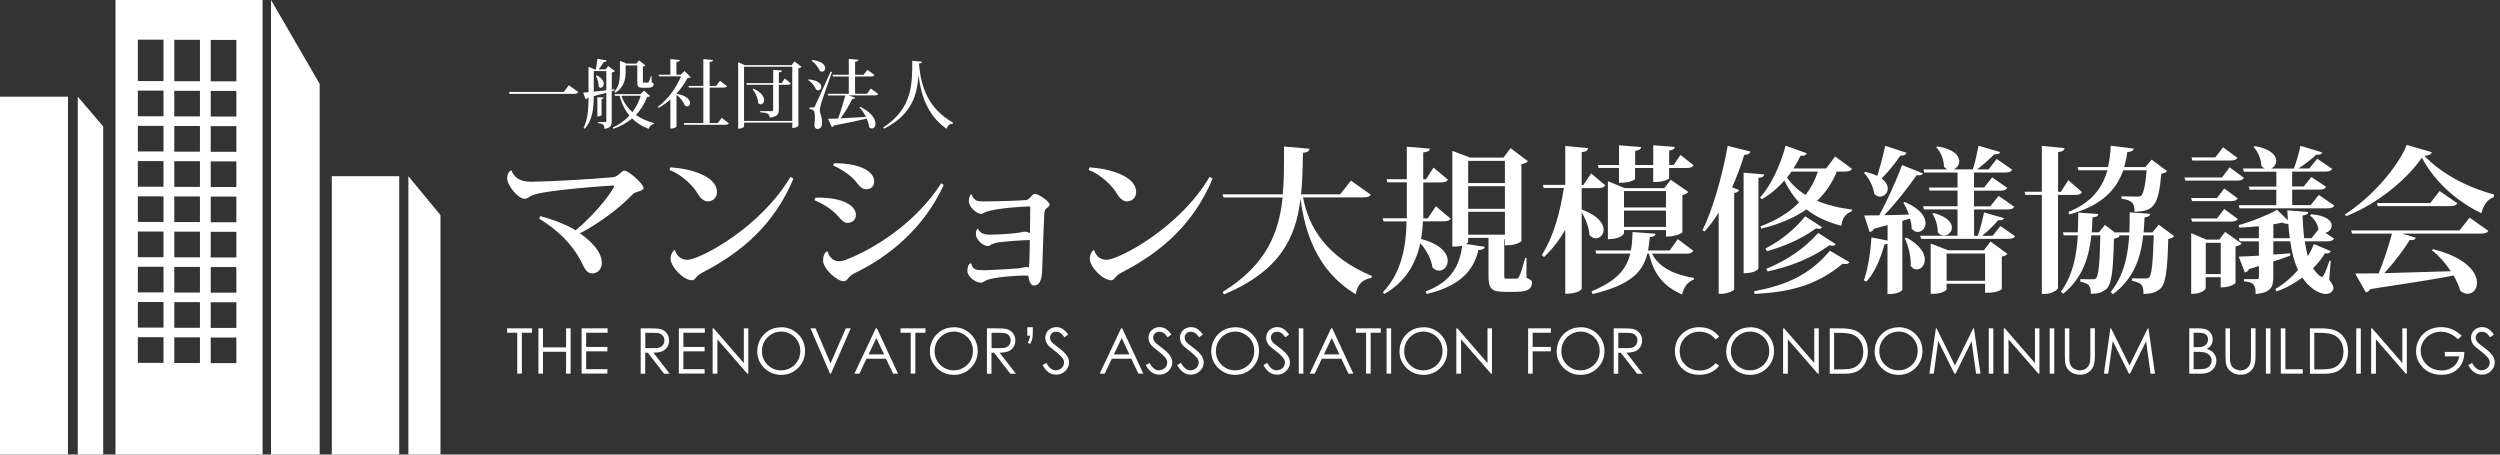 <?xml version="1.0" encoding="UTF-8"?><svg id="header-logo" xmlns="http://www.w3.org/2000/svg" viewBox="0 0 352 64"><rect x="0" y="0" width="352" height="64" fill="#333333" stroke="none"/><defs><style>.cls-1{fill:#fff;}.cls-2{fill:none;}</style></defs><g id="_レイヤー_1-2"><rect class="cls-1" x="0" y="13.61" width="9.57" height="50.39"/><rect class="cls-1" x="46.72" y="24.81" width="9.49" height="39.19"/><polygon class="cls-1" points="62.02 64 57.5 64 57.5 24.81 62.02 30.29 62.02 64"/><polygon class="cls-1" points="45.01 64 38.16 64 38.16 0 45.01 11.81 45.01 64"/><polygon class="cls-1" points="14.53 64 10.95 64 10.95 13.61 14.53 17.8 14.53 64"/><path class="cls-1" d="m16.26,0v64s20.71,0,20.71,0V0s-20.71,0-20.71,0Zm6.76,51.09h-3.61v-3.61h3.61v3.61Zm0-4.96h-3.61v-3.61h3.61v3.61Zm0-4.96h-3.61v-3.61h3.61v3.61Zm0-4.96h-3.61v-3.61h3.61v3.61Zm0-4.96h-3.61v-3.61h3.61v3.61Zm0-4.96h-3.61v-3.61h3.61v3.61Zm0-4.96h-3.61v-3.61h3.61v3.61Zm0-4.96h-3.61v-3.61h3.61v3.61Zm0-4.96h-3.61v-5.83h3.61v5.83Zm5.13,39.7h-3.61v-3.61h3.61v3.61Zm0-4.96h-3.61v-3.61h3.61v3.61Zm0-4.96h-3.61v-3.61h3.61v3.61Zm0-4.96h-3.61v-3.61h3.61v3.61Zm0-4.96h-3.61v-3.61h3.61v3.61Zm0-4.96h-3.61v-3.61h3.61v3.61Zm0-4.96h-3.61v-3.61h3.61v3.61Zm0-4.96h-3.61v-3.61h3.61v3.61Zm0-4.96h-3.61v-5.83h3.61v5.83Zm5.13,39.7h-3.61v-3.61h3.61v3.61Zm0-4.96h-3.61v-3.61h3.61v3.61Zm0-4.96h-3.61v-3.61h3.61v3.61Zm0-4.96h-3.61v-3.61h3.61v3.61Zm0-4.96h-3.61v-3.61h3.61v3.61Zm0-4.96h-3.61v-3.61h3.61v3.61Zm0-4.96h-3.61v-3.61h3.61v3.61Zm0-4.96h-3.61v-3.61h3.61v3.61Zm0-4.96h-3.61v-5.83h3.61v5.83Z"/><path class="cls-1" d="m71.66,12.94h7.72l.72-.94,1.32.96c-.11.2-.26.26-.58.26h-9.1l-.07-.28Z"/><path class="cls-1" d="m86.51,12.73l-.38.12v4.19c0,.59-.13,1-1.04,1.1,0-.62-.21-.73-.88-.8v-.15h1c.12,0,.16-.03.16-.16v-3.96c-.51.14-1.1.3-1.77.46-.01,1.57-.12,3.34-1.28,4.59l-.16-.09c.63-1.22.69-2.77.7-4.3l-.14.03c-.05.14-.16.21-.26.23l-.35-.95c.19-.01.44-.03.75-.06v-3.57l.88.37h.16c.06-.43.17-1.05.22-1.49l1.29.21c-.03.16-.13.23-.4.23-.19.31-.49.73-.72,1.04h.98l.36-.47.95.71c-.07.08-.24.17-.44.21v2.39l.36-.04.02.16Zm-2.91-2.72v2.89c.53-.05,1.14-.12,1.77-.19v-2.7h-1.77Zm.44.6c.73.39.97.84.97,1.2,0,.32-.2.55-.41.55-.11,0-.22-.05-.31-.18-.01-.38-.11-1.04-.38-1.5l.13-.07Zm.97,3.13c-.01.12-.07.17-.31.2v2.24s-.08.21-.59.21v-2.71l.9.06Zm5.66-.99l.86.77c-.08.09-.19.12-.43.14-.35.94-.85,1.79-1.56,2.52.73.52,1.6.9,2.56,1.15l-.02.12c-.35.05-.62.3-.75.7-.92-.37-1.7-.84-2.33-1.47-.71.59-1.58,1.09-2.65,1.46l-.06-.18c.94-.44,1.71-1.01,2.33-1.69-.62-.74-1.08-1.65-1.37-2.78h-.66l-.07-.24h3.65l.51-.49Zm-2.58-2.66c0,.91-.13,2.17-1.47,2.97l-.11-.13c.72-.85.78-1.9.78-2.85v-1.51l.93.38h1.4l.35-.45.92.72c-.06.06-.2.13-.37.15v2.08c0,.17,0,.18.12.18h.53c.07,0,.13-.01.17-.08.08-.13.22-.54.3-.81h.11v.84c.24.11.28.15.28.28,0,.28-.21.49-.81.49h-.71c-.73,0-.78-.2-.78-.95v-2.19h-1.64v.89Zm-.6,3.39c.33.94.86,1.7,1.55,2.3.53-.69.92-1.47,1.17-2.3h-2.72Z"/><path class="cls-1" d="m97.26,10.87c-.09.07-.22.11-.47.12-.36.73-.9,1.49-1.54,2.19v.02c1.46.26,1.91.88,1.91,1.31,0,.27-.18.47-.41.47-.09,0-.21-.04-.33-.14-.18-.51-.69-1.12-1.17-1.49v4.44c0,.08-.3.31-.71.31h-.15v-4.08c-.53.45-1.09.85-1.67,1.16l-.12-.12c1.33-.93,2.7-2.8,3.28-4.31h-3.09l-.07-.23h1.67v-2.2l1.34.13c-.02.16-.13.23-.49.27v1.8h.6l.53-.52.89.86Zm4.35,5.72l1.01.77c-.08.15-.21.21-.51.21h-5.78l-.05-.24h2.75v-5h-2.03l-.06-.23h2.09v-3.78l1.36.12c-.02.17-.15.24-.47.3v3.36h.91l.54-.72.99.74c-.08.16-.21.21-.51.21h-1.93v5h1.14l.55-.74Z"/><path class="cls-1" d="m111.84,8.65l1.03.76c-.07.08-.24.17-.46.22v8.08s-.22.31-.85.31v-.76h-6.79v.51s-.08.35-.84.35v-9.37l.93.42h6.6l.39-.52Zm-7.08,8.38h6.79v-7.63h-6.79v7.63Zm5.75-5.97l.84.68c-.08.15-.21.2-.49.2h-1.2v3.48c0,.6-.16,1.03-1.3,1.14,0-.52-.31-.69-1.32-.75v-.16h1.56c.2,0,.26-.07.26-.23v-3.48h-3.71l-.06-.23h3.78v-1.87l1.23.09c-.02.15-.08.22-.44.26v1.51h.4l.44-.64Zm-4.45,1.42c1.16.51,1.53,1.15,1.53,1.61,0,.35-.22.6-.47.6-.13,0-.25-.05-.37-.19-.01-.63-.39-1.47-.79-1.95l.11-.07Z"/><path class="cls-1" d="m113.86,11.18c1.35.12,1.78.64,1.78,1.05,0,.26-.19.49-.43.49-.11,0-.22-.04-.33-.13-.16-.47-.62-1.02-1.08-1.31l.05-.11Zm.61,3.96c.15,0,.18,0,.28-.22.09-.16.21-.4,2.2-4.83l.19.05c-.47,1.36-1.38,3.9-1.53,4.45-.09.35-.18.7-.18.96.02.46.32.9.32,1.69,0,.2,0,.92-.68.92-.21,0-.37-.18-.41-.54.06-.41.08-.79.08-1.11,0-.91-.17-1.12-.76-1.15v-.22c.36,0,.47-.01.47-.01h0Zm-.14-6.69c1.4.14,1.86.71,1.86,1.14,0,.28-.2.51-.45.51-.11,0-.21-.04-.33-.13-.18-.51-.66-1.1-1.14-1.42l.06-.09Zm8.3,4.02l1.02.75c-.08.15-.21.21-.51.21h-3.67l.94.32c-.05.12-.15.19-.41.18-.47.95-1.07,1.97-1.65,2.73,1-.04,2.26-.12,3.57-.2-.26-.51-.58-.99-.91-1.35l.11-.07c1.64.8,2.15,1.75,2.15,2.37,0,.41-.22.68-.5.68-.12,0-.25-.05-.39-.18-.04-.38-.17-.8-.36-1.21-1.08.26-2.54.58-4.59.97-.07.14-.18.21-.3.23l-.55-1.17c.35,0,.83-.02,1.42-.04.33-.88.72-2.14,1.02-3.25h-2.42l-.06-.23h2.97v-2.44h-2.24l-.06-.24h2.3v-2.24l1.36.13c-.02.16-.13.23-.47.27v1.84h1.19l.54-.71,1,.74c-.08.15-.21.21-.5.21h-2.24v2.44h1.67l.54-.73Z"/><path class="cls-1" d="m124.36,17.95c4.14-2.7,4.08-6.16,4.09-9.39l1.37.13c-.01.14-.09.22-.43.25.26,3.27,1.29,6.33,4.8,8.33l-.02.13c-.45.04-.75.26-.89.74-2.68-1.88-3.6-4.69-3.95-7.53h-.01c-.18,2.69-.88,5.5-4.84,7.51l-.13-.17Z"/><path class="cls-1" d="m76.08,30.43c1.78.47,3.77,1.24,4.97,2,3.31-2.75,5.44-5.93,5.44-6.24,0-.04-.04-.07-.16-.07-.04,0-9.64.6-11.44,1.4-.22.11-.67.47-1.04.47-.87,0-2.44-1.84-2.44-2.89,0-.38.16-1.02.6-1.11.47,1.24,1.49,1.6,2.82,1.6,3.06-.04,8.35-.36,11.5-.64.71-.07,1.2-.93,1.58-.93.62,0,2.71,1.91,2.71,2.46,0,.22-.38.38-.76.49-.24.07-.6.18-.82.42-1.55,1.67-4.69,4.11-7.39,5.46,1.71,1.18,3.09,2.69,3.09,4.17,0,.8-.53,1.47-1.33,1.47-.91,0-1.13-.82-1.67-1.84-1.24-2.31-3.13-4.2-5.84-5.88l.18-.33Z"/><path class="cls-1" d="m94.38,23.56c2.82.18,6.57,1.22,6.57,3.49,0,.78-.58,1.31-1.31,1.31-.55,0-1.09-.53-1.4-1.09-.6-1.02-2.09-2.6-3.97-3.35l.11-.36Zm17.34,1.58c-2.73,6.53-7.35,10.41-12.77,13.21-1.07.53-1,1.11-1.53,1.11-1.15,0-3-1.84-3-3.06,0-.47.2-.95.6-1.24.16.67.71,1.42,1.75,1.42,1.78,0,10.39-4.6,14.52-11.68l.42.24Z"/><path class="cls-1" d="m114.83,27.83c3.42-.09,5.68.93,5.68,2.44,0,.62-.44,1.11-1.22,1.11-.51,0-.91-.53-1.38-1.04-.58-.64-1.71-1.53-3.24-2.15l.16-.36Zm18.05-1.8c-2.8,6.15-7.82,10.15-12.39,12.35-.51.24-.69.42-.87.58-.22.2-.38.62-.82.64-.98.02-2.91-1.8-2.91-2.89,0-.62.18-1.15.6-1.35.33.98.91,1.42,1.64,1.42.31,0,.64-.07,1.02-.22,4-1.55,9.86-5.24,13.37-10.75l.36.22Zm-15.43-3.04c3.44-.04,5.64,1.07,5.64,2.55,0,.69-.44,1.11-1.13,1.11s-1.07-.6-1.55-1.2c-.58-.64-1.49-1.4-3.13-2.18l.18-.29Z"/><path class="cls-1" d="m136.8,27.36c.07.33.36.64.58.82.24.16.67.18,1.31.18,1.22,0,4.57-.09,5.68-.18.36-.02.55-.22.73-.42.2-.22.38-.47.62-.47.49,0,2.07,1.09,2.07,1.51,0,.24-.33.42-.53.62-.22.18-.22.58-.24,1.18-.09,1.42-.24,6.42-.29,7.62-.07,1.42-.47,1.98-1.18,1.98-.4,0-.69-.62-.75-1.38-.24-.02-.53-.02-.93-.02-.36,0-4.02.18-5.04.69-.29.13-.4.31-.71.31-.84,0-1.91-.91-1.91-1.62,0-.24.04-1.11.53-1.11.24.93.6.98,2,.98.89-.02,3.75-.18,4.73-.27.38-.04.73-.18,1.04-.18.11,0,.22.02.36.04.09-.62.11-2.49.13-3.84-.89,0-3.35.18-4.46.33-.33.04-.62.16-.84.24-.22.09-.38.27-.58.27-.8,0-1.71-.98-1.71-1.6,0-.4.02-.62.22-.82h.07c.29.71,1.11.82,1.6.82.84,0,3.09-.11,3.86-.24.44-.04.87-.18,1.15-.18.24,0,.51.09.71.2.02-1.38.04-2.78.04-3.69l-.07-.07c-.78,0-4.71.24-6.2.78-.27.11-.44.27-.69.27-.6,0-1.69-1.02-1.69-1.75,0-.33.09-.8.31-1h.07Z"/><path class="cls-1" d="m153.4,23.56c2.82.18,6.57,1.22,6.57,3.49,0,.78-.58,1.31-1.31,1.31-.55,0-1.09-.53-1.4-1.09-.6-1.02-2.09-2.6-3.97-3.35l.11-.36Zm17.34,1.58c-2.73,6.53-7.35,10.41-12.77,13.21-1.07.53-1,1.11-1.53,1.11-1.15,0-3-1.84-3-3.06,0-.47.2-.95.6-1.24.16.67.71,1.42,1.75,1.42,1.78,0,10.39-4.6,14.52-11.68l.42.24Z"/><path class="cls-1" d="m193.02,27.41c-.18.27-.44.38-1.09.38h-8.46c.78,4.2,3.31,8.42,9.68,11.06l-.04.27c-1.24.22-2,.91-2.22,2.31-5.51-3.29-7.17-8.84-7.77-13.37h-.02c-.64,5.33-2.8,10.06-10.75,13.39l-.22-.33c6.17-3.82,7.95-8.31,8.46-13.32h-8.33l-.13-.44h8.48c.18-1.91.18-3.49.18-6.73l3.58.31c-.04.31-.2.51-.91.58-.04,2-.07,3.95-.27,5.84h5.51l1.51-1.93,2.82,2Z"/><path class="cls-1" d="m204.27,30.78c-.18.29-.47.38-1.07.38h-2.84c-.04.84-.13,1.69-.27,2.49,2.82.73,3.75,2.07,3.75,3.06,0,.8-.56,1.4-1.2,1.4-.31,0-.64-.13-.95-.44-.13-1.13-.84-2.46-1.71-3.42-.64,2.91-2.09,5.42-5.04,7.13l-.24-.22c2.51-2.64,3.26-6.06,3.35-9.99h-3.26l-.11-.44h3.4v-5.06h-2.75l-.11-.44h2.86v-4.57l3.24.27c-.02.33-.24.44-.93.53v3.78h.38l1.07-1.64,2.02,1.69c-.16.29-.47.4-1.04.4h-2.42v5.06h.62l1.15-1.71,2.11,1.78Zm10.66,5.55v2.78c.69.31.78.42.78.71,0,.78-.55,1.27-2.26,1.27h-1.58c-1.95,0-2.29-.47-2.29-2.38v-5.22h-2.86v.55c0,.07-.11.2-.31.31l2.64.4c-.07.33-.31.44-.89.44-.62,2.73-2.42,5.06-7.28,6.2l-.16-.36c3.71-1.35,4.84-3.8,5.15-6.44-.58.13-.73.13-1.38.13v-13.48l2.49.95h4.71l1-1.33,2.44,1.84c-.16.2-.4.33-.91.4v10.81c0,.13-.8.62-1.93.62h-.4v-.84l-.09.02v5c0,.51,0,.53.36.53h1.22c.29,0,.38-.02.53-.33.18-.29.49-1.35.84-2.6h.18Zm-3.04-13.68h-5.17v3.13h5.17v-3.13Zm0,6.75v-3.18h-5.17v3.18h5.17Zm-5.17,3.64h5.17v-3.22h-5.17v3.22Z"/><path class="cls-1" d="m222.71,29.52l.02-.02c2.31.87,3.06,1.98,3.06,2.84,0,.71-.53,1.22-1.11,1.22-.29,0-.62-.16-.89-.49-.04-.95-.51-2.27-1.09-3.15v10.75s-.31.69-2.31.69v-9.02c-.8,1.42-1.8,2.71-3,3.86l-.29-.31c1.64-2.58,2.58-6.02,3.09-9.42h-2.84l-.11-.44h3.15v-5.48l3.2.31c-.02.31-.22.49-.89.56v4.62h.24l1.09-1.62,2,1.67c-.18.29-.47.4-1.07.4h-2.26v3.04Zm15.7,5.8c-.18.29-.47.4-1.04.4h-4.77c1.09,2.07,3.29,2.98,5.91,3.42v.22c-.84.27-1.42,1.02-1.67,2.11-2.53-1.13-3.95-2.73-4.66-5.75h-.24c-.62,2.49-2.22,4.37-7.68,5.68l-.18-.38c3.64-1.49,4.95-3.2,5.46-5.31h-4.8l-.11-.44h5c.16-.8.2-1.67.24-2.6l3.22.24c-.02.27-.2.42-.8.49-.07.64-.13,1.27-.24,1.87h3.04l1.15-1.6,2.18,1.64Zm-13.32-11.64l-.11-.44h2.98v-2.78l3.11.24c-.04.29-.22.44-.84.53v2h2.55v-2.78l3.02.24c-.04.27-.2.42-.78.51v2.02h.64l.95-1.4,1.84,1.44c-.16.29-.44.4-1.02.4h-2.42v1.47s-.47.51-2.24.51v-1.98h-2.55v1.55s-.4.53-2.27.53v-2.09h-2.86Zm11.79,9.02c-.02.18-1.18.6-1.93.6h-.38v-.91h-5.91v.47s-.36.82-2.27.82v-8.17l2.38.98h5.57l.89-1.18,2.49,1.71c-.13.18-.44.36-.84.44v5.24Zm-2.31-5.8h-5.91v2.31h5.91v-2.31Zm-5.91,5.04h5.91v-2.29h-5.91v2.29Z"/><path class="cls-1" d="m239.71,32.42c1.38-2.75,2.78-7.55,3.55-11.88l3.2.8c-.09.29-.27.44-.87.47-.49,1.6-1.07,3.13-1.71,4.57l.98.38c-.09.2-.29.36-.69.42v13.57c-.02.16-.95.62-1.78.62h-.4v-11.44c-.62,1-1.29,1.89-1.98,2.66l-.31-.18Zm8.68-7.86c-.04.27-.22.44-.8.49v12.75c0,.07-.38.67-2.09.67v-14.15l2.89.24Zm12.01,12.37c-.11.18-.27.24-.53.24-.13,0-.27,0-.42-.04-3.75,3.13-7.57,4-12.39,4.26l-.09-.38c4.31-.82,7.75-2.18,10.68-5.71l2.75,1.62Zm.38-13.15c-.2.29-.49.38-1.09.38h-1.07c-.64,1.6-1.58,2.98-2.78,4.11,1.38.58,3.02,1,4.95,1.24l-.07.24c-.87.33-1.33.98-1.47,2.04-2.07-.55-3.64-1.31-4.89-2.31-1.71,1.18-3.82,2.09-6.37,2.71l-.11-.33c2.22-.82,4.04-1.93,5.42-3.35-.82-.89-1.49-1.93-2.07-3.09-.95,1.09-2.02,1.98-3.15,2.62l-.27-.22c1.42-1.55,2.82-4.33,3.6-7.31l2.98,1.07c-.09.24-.31.38-.87.36-.31.62-.64,1.22-1,1.78h4.6l1.27-1.69,2.38,1.75Zm-4.24,8.22c-.11.16-.24.22-.44.22-.11,0-.24-.02-.4-.07-2,1.47-4.51,2.55-6.91,3.22l-.22-.38c2.04-1.04,4.06-2.62,5.6-4.53l2.38,1.53Zm1.93,2.38c-.11.16-.24.22-.47.22-.11,0-.24-.02-.42-.07-2.55,1.87-5.6,3.02-8.7,3.69l-.18-.38c2.71-1.09,5.26-2.73,7.31-5.04l2.46,1.58Zm-6.24-10.21c-.2.29-.4.56-.62.82.67.98,1.55,1.8,2.62,2.46.75-.98,1.33-2.07,1.73-3.29h-3.73Z"/><path class="cls-1" d="m262.62,24.19c.69.16,1.27.36,1.71.58.36-1.18.8-2.8,1.11-4.24l3,.98c-.09.27-.29.42-.87.4-.78,1.13-1.73,2.33-2.64,3.22.62.47.87.98.87,1.42,0,.64-.51,1.13-1.09,1.13-.27,0-.56-.11-.82-.4-.11-.98-.73-2.22-1.44-2.93l.18-.16Zm8.15.22c-.11.18-.27.27-.58.27-.09,0-.2,0-.33-.02-1.11,1.62-2.84,3.84-4.55,5.64,1.04-.02,2.24-.04,3.46-.09-.2-.62-.49-1.2-.78-1.64l.2-.13c2.2.93,2.93,2.11,2.93,2.98,0,.73-.53,1.24-1.09,1.24-.29,0-.6-.13-.87-.47,0-.44-.09-.93-.22-1.42-.33.11-.69.22-1.09.33v9.68c0,.16-.67.62-1.73.62h-.36v-7.08c-.11.04-.24.07-.42.09-.58,2.09-1.42,4.04-2.55,5.24l-.36-.18c.53-1.42.93-3.82,1.07-6.04l2.27.44v-2.18l-1.91.51c-.13.29-.38.44-.62.47l-.75-2.33c.49,0,1.22,0,2.11-.02,1.18-2.18,2.44-5.02,3.22-7.08l2.95,1.18Zm-2.35,9.04c1.95,1.04,2.6,2.22,2.6,3.11,0,.8-.56,1.38-1.13,1.38-.31,0-.62-.16-.87-.49.09-1.22-.31-2.86-.84-3.89l.24-.11Zm13.21-1.64l2.09,1.44c-.16.29-.42.38-1.02.38h-12.21l-.13-.44h5.26v-3.71h-4.73l-.11-.44h4.84v-2.2h-3.93l-.11-.44h4.04v-2.11h-4.69l-.11-.44h3.4c-.18-.07-.36-.2-.51-.38,0-.93-.44-2.09-1.09-2.73l.16-.13c2.31.38,3.09,1.31,3.09,2.09,0,.51-.36.98-.8,1.15h2.71c.31-.98.62-2.38.8-3.33l3.04.89c-.09.24-.29.33-.82.31-.62.62-1.53,1.47-2.42,2.13h1.62l1.13-1.47,2.18,1.51c-.16.31-.44.4-1.02.4h-4.35v2.11h1.42l1.13-1.42,2.13,1.47c-.18.31-.47.4-1.02.4h-3.66v2.2h2.29l1.18-1.47,2.2,1.53c-.16.29-.44.38-1.04.38h-4.62v3.71h.53c.33-.98.69-2.31.87-3.29l2.82.8c-.09.24-.31.33-.82.29-.58.69-1.42,1.53-2.27,2.2h1.49l1.09-1.38Zm-2.31,3.44l.95-1.24,2.38,1.73c-.13.18-.36.31-.8.38v4.57c0,.11-.75.53-1.93.53h-.42v-1.27h-5.42v.78c0,.16-.71.64-1.84.64h-.4v-7.08l2.46.95h5.02Zm-7.04-5.26c1.91.53,2.55,1.38,2.55,2.04s-.56,1.13-1.13,1.13c-.31,0-.62-.13-.87-.47.04-.84-.29-1.93-.75-2.58l.2-.13Zm1.8,9.55h5.42v-3.84h-5.42v3.84Z"/><path class="cls-1" d="m293.14,27.05c-.16.29-.44.4-1.02.4h-2.35v13.1c0,.27-1,.84-1.84.84h-.44v-13.95h-2.31l-.13-.44h2.44v-6.46l3.2.31c-.04.31-.22.47-.91.56v5.6h.4l1.04-1.64,1.93,1.69Zm10.79,4.57l2.2,1.64c-.16.18-.42.31-.84.38-.11,4.57-.38,6.44-1.2,7.08-.6.47-1.18.64-2.29.67,0-1.24-.22-1.55-1.64-1.87l.02-.33c.47.02,1.44.02,1.82.02.31,0,.44,0,.58-.13.4-.38.55-2.11.67-5.95h-1.49c-.29,2.86-1.15,5.97-4.26,8.3l-.31-.31c1.91-2.42,2.44-5.26,2.6-7.99h-1.49l.16.11c-.13.18-.4.29-.82.38-.11,4.73-.33,6.48-1.13,7.13-.58.44-1.11.62-2.13.62,0-1.07-.18-1.44-1.47-1.71v-.36c.4.02,1.29.02,1.64.02.29,0,.42,0,.56-.13.38-.38.53-2.07.62-6.06h-1.27c-.29,2.8-1.09,5.91-3.97,8.24l-.31-.31c1.75-2.42,2.22-5.24,2.38-7.93h-1.98l-.13-.42h2.11c.04-.95.04-1.89.07-2.78l2.8.2c-.02.27-.18.42-.8.47-.02.67-.07,1.38-.11,2.11h1.02l.84-1.04,1.4,1.07v-.02h2.04c.04-.98.04-1.91.04-2.82l2.89.2c-.04.29-.18.42-.8.51-.02.67-.07,1.38-.13,2.11h1.24l.89-1.09Zm-11.28-7.66l-.13-.44h4.29c.22-.95.33-1.98.38-3l3.24.4c-.07.33-.31.44-.91.49-.09.73-.24,1.42-.44,2.11h2.98l.89-1.04,2.18,1.62c-.16.18-.42.29-.82.36-.38,4.53-1.11,5.31-3.77,5.35,0-1.15-.22-1.58-1.84-1.84v-.33c.55.02,1.73.04,2.13.04.33,0,.49-.02.64-.11.33-.29.6-1.49.78-3.6h-3.29c-.98,2.75-3.06,5-7.59,6.22l-.13-.36c3.26-1.29,4.8-3.4,5.48-5.86h-4.04Z"/><path class="cls-1" d="m313.93,23.56l2.02,1.49c-.18.29-.44.38-1.02.38h-7.24l-.11-.44h5.28l1.07-1.42Zm-1.78,4.31l1.02-1.33,1.91,1.4c-.16.27-.44.38-1.02.38h-5.42l-.13-.44h3.64Zm2.93,2.95c-.16.29-.44.38-1.02.38h-5.42l-.13-.44h3.64l1.02-1.33,1.91,1.4Zm-1.78,1.84l2.33,1.64c-.13.16-.44.31-.87.4v5.15s-.56.62-2.09.62v-1.44h-2.11v1.6s-.33.75-2.04.75v-8.55l2.15.91h1.8l.82-1.09Zm1.73-10.44c-.18.29-.47.38-1.04.38h-5.31l-.11-.44h3.35l1.09-1.42,2.02,1.49Zm-4.46,16.37h2.11v-4.4h-2.11v4.4Zm5.37-14.43l-.13-.44h3.06c-.16-.07-.31-.18-.47-.36-.02-.89-.47-2.02-1.09-2.66l.18-.13c2.24.4,3,1.31,3,2.07,0,.49-.31.91-.73,1.09h3.22c.36-.95.73-2.27.93-3.2l3.06.93c-.09.24-.31.36-.84.31-.62.6-1.58,1.35-2.51,1.95h1.53l1.11-1.38,2.11,1.44c-.16.29-.44.38-1.02.38h-4.62v2.09h1.64l1.07-1.33,2.07,1.38c-.18.31-.47.4-1.02.4h-3.75v2.18h2.6l1.15-1.44,2.18,1.51c-.16.29-.44.38-1.02.38h-12.32l-.11-.44h5.28v-2.18h-3.75l-.13-.44h3.89v-2.09h-4.55Zm12.72,9.42c-.18.31-.47.4-1.04.4h-3.11c.11.76.27,1.44.44,2.09.36-.58.62-1.15.84-1.71l2.38,1c-.11.24-.31.38-.82.31-.42.69-.98,1.42-1.67,2.09.71,1.09,1.2,1.24,1.24,1.24.29,0,.89-1.71,1.07-2.31l.18.04-.22,2.66c.42.56.6.89.6,1.18,0,.27-.31.82-1.07.82-.98,0-2.38-.87-3.31-2.31-1.07.8-2.29,1.49-3.64,1.95l-.16-.33c1.2-.71,2.29-1.64,3.18-2.69-.53-1.18-.87-2.53-1.09-4.04h-2.38v1.87c.78-.04,1.58-.11,2.38-.18l.02.33c-.64.24-1.42.51-2.4.82v2.18c0,1.38-.31,2.22-2.49,2.4,0-1.22-.2-1.67-1.64-1.78v-.31h1.84c.2,0,.27-.07.27-.33v-1.51l-1.4.42c-.13.29-.36.44-.58.49l-.87-2.24c.62,0,1.62-.07,2.84-.13v-2.02h-2.69l-.13-.44h2.82v-1.69c-.91.09-1.87.18-2.75.2l-.09-.36c1.89-.51,4.22-1.47,5.4-2.15l1.53,1.47c-.02-.47-.07-.93-.09-1.4l2.95.24c-.02.27-.2.4-.8.49.04,1.09.11,2.18.22,3.2h1.04l.98-1.24c-.09-.71-.58-1.51-1.18-1.93l.13-.2c2.18.16,2.91.93,2.91,1.58,0,.51-.4.93-.89,1.02l1.22.82Zm-8.57-.04h2.31c-.09-.67-.16-1.33-.2-2.04-.04,0-.09.02-.16.02-.2,0-.42-.07-.71-.18-.36.09-.78.16-1.24.24v1.95Z"/><path class="cls-1" d="m330.18,30.18c3.73-2.4,7.33-6.51,8.7-9.77l3.51,1.02c-.07.31-.33.44-1.04.51,2.2,2.31,5.73,4.37,9.81,5.44l-.04.38c-1,.33-1.51,1.31-1.73,2.26-3.62-1.73-6.62-4.51-8.39-7.82-1.93,2.84-6.08,6.46-10.68,8.24l-.13-.27Zm16.12,2.26l1.42-1.8,2.64,1.87c-.18.27-.44.38-1.09.38h-11.06l1.93.58c-.09.27-.31.38-.87.33-.82,1.38-2.18,3.15-3.55,4.66,2.6-.07,5.86-.16,9.35-.27-.73-1.13-1.69-2.2-2.64-2.93l.13-.18c4.71,1.18,6.2,3.29,6.2,4.73,0,.91-.58,1.55-1.31,1.55-.33,0-.69-.13-1.04-.42-.2-.69-.53-1.44-.95-2.15-2.69.53-6.42,1.11-11.72,1.91-.16.27-.38.42-.62.47l-1.51-2.66c.82,0,1.95,0,3.31-.02.71-1.73,1.42-3.91,1.87-5.6h-5.62l-.13-.44h15.28Zm-2.8-5.55l2.49,1.73c-.18.31-.47.4-1.07.4h-10.13l-.11-.44h7.51l1.31-1.69Z"/><path class="cls-1" d="m71.4,46.85v-.62h3.5v.62h-1.42v5.75h-.65v-5.75h-1.42Z"/><path class="cls-1" d="m75.81,46.23h.64v2.68h3.25v-2.68h.64v6.38h-.64v-3.08h-3.25v3.08h-.64v-6.38Z"/><path class="cls-1" d="m81.89,46.23h3.66v.62h-3.02v2h2.99v.62h-2.99v2.51h2.99v.62h-3.63v-6.38Z"/><path class="cls-1" d="m90.22,46.23h1.27c.71,0,1.19.03,1.44.09.38.09.69.27.92.56s.36.64.36,1.05c0,.35-.08.65-.25.92s-.4.46-.7.6c-.3.13-.72.2-1.26.21l2.29,2.96h-.79l-2.29-2.96h-.36v2.96h-.64v-6.38Zm.64.62v2.17h1.1c.43,0,.74-.03.94-.11.2-.08.36-.21.48-.39.11-.18.17-.38.17-.6s-.06-.41-.17-.58c-.12-.17-.27-.3-.46-.37-.19-.08-.5-.11-.94-.11h-1.12Z"/><path class="cls-1" d="m95.58,46.23h3.66v.62h-3.02v2h2.99v.62h-2.99v2.51h2.99v.62h-3.63v-6.38Z"/><path class="cls-1" d="m100.34,52.61v-6.38h.14l4.25,4.89v-4.89h.63v6.38h-.14l-4.21-4.83v4.83h-.66Z"/><path class="cls-1" d="m109.94,46.07c.97,0,1.77.32,2.43.97s.98,1.44.98,2.38-.32,1.73-.97,2.38c-.65.65-1.44.98-2.38.98s-1.74-.32-2.4-.97c-.65-.65-.98-1.43-.98-2.35,0-.61.15-1.18.44-1.7.3-.52.7-.93,1.21-1.23.51-.3,1.07-.44,1.66-.44Zm.03.62c-.47,0-.92.12-1.34.37s-.75.58-.99.99c-.24.42-.36.88-.36,1.39,0,.76.26,1.4.79,1.92.53.52,1.16.78,1.9.78.5,0,.95-.12,1.37-.36.42-.24.75-.57.99-.99.24-.42.35-.88.35-1.39s-.12-.96-.35-1.37c-.24-.41-.57-.74-1-.98-.43-.25-.88-.37-1.36-.37Z"/><path class="cls-1" d="m114.14,46.23h.69l2.11,4.93,2.15-4.93h.69l-2.78,6.38h-.14l-2.74-6.38Z"/><path class="cls-1" d="m123.47,46.23l2.97,6.38h-.69l-1-2.1h-2.75l-.99,2.1h-.71l3.01-6.38h.16Zm-.08,1.36l-1.09,2.31h2.18l-1.09-2.31Z"/><path class="cls-1" d="m126.8,46.85v-.62h3.5v.62h-1.42v5.75h-.65v-5.75h-1.42Z"/><path class="cls-1" d="m134.25,46.07c.97,0,1.77.32,2.43.97s.98,1.44.98,2.38-.32,1.73-.97,2.38c-.65.65-1.44.98-2.38.98s-1.74-.32-2.4-.97c-.65-.65-.98-1.43-.98-2.35,0-.61.15-1.18.44-1.7.3-.52.7-.93,1.21-1.23.51-.3,1.07-.44,1.66-.44Zm.03.62c-.47,0-.92.12-1.34.37s-.75.58-.99.99c-.24.42-.36.88-.36,1.39,0,.76.26,1.4.79,1.92.53.52,1.16.78,1.9.78.5,0,.95-.12,1.37-.36.42-.24.75-.57.99-.99.24-.42.35-.88.35-1.39s-.12-.96-.35-1.37c-.24-.41-.57-.74-1-.98-.43-.25-.88-.37-1.36-.37Z"/><path class="cls-1" d="m138.97,46.23h1.27c.71,0,1.19.03,1.44.09.38.09.69.27.92.56s.36.64.36,1.05c0,.35-.08.65-.25.92s-.4.46-.7.6c-.3.13-.72.2-1.26.21l2.29,2.96h-.79l-2.29-2.96h-.36v2.96h-.64v-6.38Zm.64.62v2.17h1.1c.43,0,.74-.03.94-.11.2-.08.36-.21.48-.39.11-.18.17-.38.17-.6s-.06-.41-.17-.58c-.12-.17-.27-.3-.46-.37-.19-.08-.5-.11-.94-.11h-1.12Z"/><path class="cls-1" d="m145.05,48.45l-.33-.19c.11-.22.18-.39.22-.52.04-.12.07-.28.08-.48h-.38v-1.19h.78v.75c0,.37-.03.67-.08.88-.05.21-.15.46-.3.76Z"/><path class="cls-1" d="m146.78,51.42l.54-.33c.38.7.82,1.05,1.32,1.05.21,0,.41-.05.6-.15.19-.1.33-.23.43-.4.1-.17.15-.35.15-.53,0-.21-.07-.42-.22-.63-.2-.28-.56-.62-1.09-1.02-.53-.4-.86-.69-.99-.87-.23-.3-.34-.63-.34-.98,0-.28.07-.53.2-.76.13-.23.32-.41.56-.54.24-.13.5-.2.79-.2.3,0,.58.07.84.22.26.15.54.42.83.82l-.52.39c-.24-.32-.44-.53-.61-.63-.17-.1-.35-.15-.55-.15-.26,0-.47.08-.63.23-.16.16-.25.35-.25.58,0,.14.03.27.09.4.06.13.16.27.32.42.08.08.36.29.82.64.55.41.93.77,1.14,1.09.21.32.31.64.31.96,0,.46-.18.86-.53,1.21s-.78.51-1.28.51c-.39,0-.74-.1-1.05-.31s-.61-.55-.87-1.04Z"/><path class="cls-1" d="m158.01,46.23l2.97,6.38h-.69l-1-2.1h-2.75l-.99,2.1h-.71l3.01-6.38h.16Zm-.08,1.36l-1.09,2.31h2.18l-1.09-2.31Z"/><path class="cls-1" d="m161.31,51.42l.54-.33c.38.7.82,1.05,1.32,1.05.21,0,.41-.05.6-.15.19-.1.33-.23.43-.4.1-.17.15-.35.15-.53,0-.21-.07-.42-.22-.63-.2-.28-.56-.62-1.09-1.02-.53-.4-.86-.69-.99-.87-.23-.3-.34-.63-.34-.98,0-.28.07-.53.2-.76.13-.23.32-.41.56-.54.24-.13.5-.2.79-.2.3,0,.58.07.84.22.26.15.54.42.83.82l-.52.39c-.24-.32-.44-.53-.61-.63-.17-.1-.35-.15-.55-.15-.26,0-.47.08-.63.23-.16.16-.25.35-.25.58,0,.14.03.27.09.4.06.13.16.27.32.42.08.08.36.29.82.64.55.41.93.77,1.14,1.09.21.32.31.64.31.96,0,.46-.18.86-.53,1.21s-.78.51-1.28.51c-.39,0-.74-.1-1.05-.31s-.61-.55-.87-1.04Z"/><path class="cls-1" d="m165.74,51.42l.54-.33c.38.7.82,1.05,1.32,1.05.21,0,.41-.05.6-.15.19-.1.33-.23.43-.4.1-.17.15-.35.15-.53,0-.21-.07-.42-.22-.63-.2-.28-.56-.62-1.09-1.02-.53-.4-.86-.69-.99-.87-.23-.3-.34-.63-.34-.98,0-.28.07-.53.2-.76.13-.23.32-.41.56-.54.24-.13.5-.2.79-.2.3,0,.58.07.84.22.26.15.54.42.83.82l-.52.39c-.24-.32-.44-.53-.61-.63-.17-.1-.35-.15-.55-.15-.26,0-.47.08-.63.23-.16.16-.25.35-.25.58,0,.14.03.27.09.4.06.13.16.27.32.42.08.08.36.29.82.64.55.41.93.77,1.14,1.09.21.32.31.64.31.96,0,.46-.18.86-.53,1.21s-.78.51-1.28.51c-.39,0-.74-.1-1.05-.31s-.61-.55-.87-1.04Z"/><path class="cls-1" d="m173.86,46.07c.97,0,1.77.32,2.43.97s.98,1.44.98,2.38-.32,1.73-.97,2.38c-.65.65-1.44.98-2.38.98s-1.74-.32-2.4-.97c-.65-.65-.98-1.43-.98-2.35,0-.61.15-1.18.44-1.7.3-.52.7-.93,1.21-1.23.51-.3,1.07-.44,1.66-.44Zm.03.62c-.47,0-.92.12-1.34.37s-.75.58-.99.99c-.24.42-.36.88-.36,1.39,0,.76.26,1.4.79,1.92.53.52,1.16.78,1.9.78.5,0,.95-.12,1.37-.36.42-.24.75-.57.99-.99.24-.42.35-.88.35-1.39s-.12-.96-.35-1.37c-.24-.41-.57-.74-1-.98-.43-.25-.88-.37-1.36-.37Z"/><path class="cls-1" d="m177.88,51.42l.54-.33c.38.7.82,1.05,1.32,1.05.21,0,.41-.05.6-.15.19-.1.33-.23.43-.4.1-.17.15-.35.15-.53,0-.21-.07-.42-.22-.63-.2-.28-.56-.62-1.09-1.02-.53-.4-.86-.69-.99-.87-.23-.3-.34-.63-.34-.98,0-.28.07-.53.2-.76.13-.23.32-.41.56-.54.24-.13.5-.2.79-.2.3,0,.58.07.84.22.26.15.54.42.83.82l-.52.39c-.24-.32-.44-.53-.61-.63-.17-.1-.35-.15-.55-.15-.26,0-.47.08-.63.23-.16.16-.25.35-.25.58,0,.14.03.27.09.4.06.13.16.27.32.42.08.08.36.29.82.64.55.41.93.77,1.14,1.09.21.32.31.64.31.96,0,.46-.18.86-.53,1.21s-.78.51-1.28.51c-.39,0-.74-.1-1.05-.31s-.61-.55-.87-1.04Z"/><path class="cls-1" d="m182.87,46.23h.64v6.38h-.64v-6.38Z"/><path class="cls-1" d="m187.58,46.23l2.97,6.38h-.69l-1-2.1h-2.75l-.99,2.1h-.71l3.01-6.38h.16Zm-.08,1.36l-1.09,2.31h2.18l-1.09-2.31Z"/><path class="cls-1" d="m190.91,46.85v-.62h3.5v.62h-1.42v5.75h-.65v-5.75h-1.42Z"/><path class="cls-1" d="m195.23,46.23h.64v6.38h-.64v-6.38Z"/><path class="cls-1" d="m200.37,46.07c.97,0,1.77.32,2.43.97s.98,1.44.98,2.38-.32,1.73-.97,2.38c-.65.65-1.44.98-2.38.98s-1.74-.32-2.4-.97c-.65-.65-.98-1.43-.98-2.35,0-.61.15-1.18.44-1.7.3-.52.7-.93,1.21-1.23.51-.3,1.07-.44,1.66-.44Zm.03.62c-.47,0-.92.12-1.34.37s-.75.58-.99.99c-.24.42-.36.88-.36,1.39,0,.76.26,1.4.79,1.92.53.52,1.16.78,1.9.78.5,0,.95-.12,1.37-.36.42-.24.75-.57.99-.99.24-.42.35-.88.35-1.39s-.12-.96-.35-1.37c-.24-.41-.57-.74-1-.98-.43-.25-.88-.37-1.36-.37Z"/><path class="cls-1" d="m205.05,52.61v-6.38h.14l4.25,4.89v-4.89h.63v6.38h-.14l-4.21-4.83v4.83h-.66Z"/><path class="cls-1" d="m215.16,46.23h3.2v.62h-2.56v2h2.56v.62h-2.56v3.13h-.64v-6.38Z"/><path class="cls-1" d="m222.5,46.07c.97,0,1.77.32,2.43.97s.98,1.44.98,2.38-.32,1.73-.97,2.38c-.65.65-1.44.98-2.38.98s-1.74-.32-2.4-.97c-.65-.65-.98-1.43-.98-2.35,0-.61.15-1.18.44-1.7.3-.52.7-.93,1.21-1.23.51-.3,1.07-.44,1.66-.44Zm.03.62c-.47,0-.92.12-1.34.37s-.75.58-.99.99c-.24.42-.36.88-.36,1.39,0,.76.26,1.4.79,1.92.53.52,1.16.78,1.9.78.5,0,.95-.12,1.37-.36.42-.24.75-.57.99-.99.24-.42.35-.88.35-1.39s-.12-.96-.35-1.37c-.24-.41-.57-.74-1-.98-.43-.25-.88-.37-1.36-.37Z"/><path class="cls-1" d="m227.22,46.23h1.27c.71,0,1.19.03,1.44.09.38.09.69.27.92.56s.36.64.36,1.05c0,.35-.08.65-.25.92s-.4.46-.7.6c-.3.13-.72.2-1.26.21l2.29,2.96h-.79l-2.29-2.96h-.36v2.96h-.64v-6.38Zm.64.62v2.17h1.1c.43,0,.74-.03.94-.11.2-.08.36-.21.48-.39.11-.18.17-.38.17-.6s-.06-.41-.17-.58c-.12-.17-.27-.3-.46-.37-.19-.08-.5-.11-.94-.11h-1.12Z"/><path class="cls-1" d="m242.06,47.41l-.5.39c-.28-.36-.61-.64-1-.82-.39-.19-.82-.28-1.28-.28-.51,0-.98.12-1.41.37-.43.24-.77.57-1.01.98-.24.41-.36.88-.36,1.39,0,.78.27,1.43.8,1.95s1.21.78,2.02.78c.89,0,1.64-.35,2.24-1.05l.5.38c-.32.4-.71.72-1.19.94-.48.22-1.01.33-1.59.33-1.12,0-2-.37-2.64-1.11-.54-.63-.81-1.38-.81-2.27,0-.93.33-1.72.98-2.36s1.48-.96,2.46-.96c.6,0,1.13.12,1.61.35.48.24.87.57,1.18.99Z"/><path class="cls-1" d="m246.37,46.07c.97,0,1.77.32,2.43.97s.98,1.44.98,2.38-.32,1.73-.97,2.38c-.65.65-1.44.98-2.38.98s-1.74-.32-2.4-.97c-.65-.65-.98-1.43-.98-2.35,0-.61.15-1.18.44-1.7.3-.52.7-.93,1.21-1.23.51-.3,1.07-.44,1.66-.44Zm.03.62c-.47,0-.92.12-1.34.37s-.75.58-.99.99c-.24.42-.36.88-.36,1.39,0,.76.26,1.4.79,1.92.53.52,1.16.78,1.9.78.5,0,.95-.12,1.37-.36.42-.24.75-.57.99-.99.24-.42.35-.88.35-1.39s-.12-.96-.35-1.37c-.24-.41-.57-.74-1-.98-.43-.25-.88-.37-1.36-.37Z"/><path class="cls-1" d="m251.06,52.61v-6.38h.14l4.25,4.89v-4.89h.63v6.38h-.14l-4.21-4.83v4.83h-.66Z"/><path class="cls-1" d="m257.63,52.61v-6.38h1.32c.95,0,1.65.08,2.08.23.62.22,1.1.59,1.45,1.13s.52,1.17.52,1.91c0,.64-.14,1.2-.41,1.69-.28.49-.63.84-1.08,1.08s-1.06.35-1.85.35h-2.03Zm.61-.6h.74c.88,0,1.49-.05,1.83-.16.48-.16.86-.44,1.13-.84s.41-.9.41-1.49c0-.62-.15-1.14-.45-1.58-.3-.44-.71-.74-1.24-.9-.4-.12-1.06-.18-1.97-.18h-.45v5.15Z"/><path class="cls-1" d="m267.27,46.07c.97,0,1.77.32,2.43.97s.98,1.44.98,2.38-.32,1.73-.97,2.38c-.65.65-1.44.98-2.38.98s-1.74-.32-2.4-.97c-.65-.65-.98-1.43-.98-2.35,0-.61.15-1.18.44-1.7.3-.52.7-.93,1.21-1.23.51-.3,1.07-.44,1.66-.44Zm.03.62c-.47,0-.92.12-1.34.37s-.75.58-.99.99c-.24.42-.36.88-.36,1.39,0,.76.26,1.4.79,1.92.53.52,1.16.78,1.9.78.5,0,.95-.12,1.37-.36.42-.24.75-.57.99-.99.24-.42.35-.88.35-1.39s-.12-.96-.35-1.37c-.24-.41-.57-.74-1-.98-.43-.25-.88-.37-1.36-.37Z"/><path class="cls-1" d="m271.66,52.61l.91-6.38h.1l2.59,5.23,2.57-5.23h.1l.92,6.38h-.62l-.63-4.56-2.26,4.56h-.16l-2.28-4.6-.63,4.6h-.62Z"/><path class="cls-1" d="m280.02,46.23h.64v6.38h-.64v-6.38Z"/><path class="cls-1" d="m282.13,52.61v-6.38h.14l4.25,4.89v-4.89h.63v6.38h-.14l-4.21-4.83v4.83h-.66Z"/><path class="cls-1" d="m288.6,46.23h.64v6.38h-.64v-6.38Z"/><path class="cls-1" d="m290.72,46.23h.64v3.85c0,.46,0,.74.03.85.03.25.11.46.22.63.12.17.29.31.53.42.24.11.48.17.72.17.21,0,.41-.04.61-.13.19-.09.36-.21.49-.37.13-.16.23-.35.29-.58.04-.16.07-.49.07-1v-3.85h.64v3.85c0,.57-.06,1.03-.17,1.38-.11.35-.33.66-.67.92-.33.26-.74.39-1.21.39-.51,0-.96-.12-1.32-.37-.37-.25-.61-.57-.74-.98-.08-.25-.12-.7-.12-1.34v-3.85Z"/><path class="cls-1" d="m296.23,52.61l.91-6.38h.1l2.59,5.23,2.57-5.23h.1l.92,6.38h-.62l-.63-4.56-2.26,4.56h-.16l-2.28-4.6-.63,4.6h-.62Z"/><path class="cls-1" d="m308.24,46.23h1.26c.51,0,.89.06,1.17.18.27.12.49.3.64.55.16.25.24.52.24.83,0,.28-.07.54-.21.77-.14.23-.34.42-.61.57.33.11.59.25.77.4.18.15.32.34.42.55.1.22.15.45.15.7,0,.51-.19.94-.56,1.3-.37.35-.88.53-1.51.53h-1.75v-6.38Zm.62.62v2.04h.37c.44,0,.77-.04.98-.12.21-.08.37-.21.5-.39.12-.18.18-.38.18-.59,0-.29-.1-.52-.31-.69-.2-.17-.53-.25-.98-.25h-.74Zm0,2.68v2.45h.79c.47,0,.81-.05,1.03-.14.22-.09.39-.23.52-.43.13-.19.2-.4.2-.63,0-.28-.09-.53-.28-.74s-.44-.36-.76-.43c-.22-.05-.6-.08-1.13-.08h-.36Z"/><path class="cls-1" d="m313.34,46.23h.64v3.85c0,.46,0,.74.03.85.03.25.11.46.22.63.12.17.29.31.53.42.24.11.48.17.72.17.21,0,.41-.04.61-.13.19-.09.36-.21.49-.37.13-.16.23-.35.29-.58.04-.16.07-.49.07-1v-3.85h.64v3.85c0,.57-.06,1.03-.17,1.38-.11.35-.33.66-.67.92-.33.26-.74.39-1.21.39-.51,0-.96-.12-1.32-.37-.37-.25-.61-.57-.74-.98-.08-.25-.12-.7-.12-1.34v-3.85Z"/><path class="cls-1" d="m319.04,46.23h.64v6.38h-.64v-6.38Z"/><path class="cls-1" d="m321.14,46.23h.64v5.76h2.45v.62h-3.09v-6.38Z"/><path class="cls-1" d="m325.24,52.61v-6.38h1.32c.95,0,1.65.08,2.08.23.62.22,1.1.59,1.45,1.13s.52,1.17.52,1.91c0,.64-.14,1.2-.41,1.69-.28.49-.63.84-1.08,1.08s-1.06.35-1.85.35h-2.03Zm.61-.6h.74c.88,0,1.49-.05,1.83-.16.48-.16.86-.44,1.13-.84s.41-.9.41-1.49c0-.62-.15-1.14-.45-1.58-.3-.44-.71-.74-1.24-.9-.4-.12-1.06-.18-1.97-.18h-.45v5.15Z"/><path class="cls-1" d="m331.76,46.23h.64v6.38h-.64v-6.38Z"/><path class="cls-1" d="m333.86,52.61v-6.38h.14l4.25,4.89v-4.89h.63v6.38h-.14l-4.21-4.83v4.83h-.66Z"/><path class="cls-1" d="m346.58,47.3l-.49.47c-.36-.35-.75-.61-1.17-.8-.42-.18-.84-.27-1.24-.27-.5,0-.98.12-1.43.37s-.8.58-1.05,1c-.25.42-.37.87-.37,1.33s.13.94.39,1.37c.26.43.61.77,1.07,1.02.45.25.95.37,1.49.37.66,0,1.21-.19,1.67-.55.45-.37.72-.85.81-1.44h-2.03v-.62h2.75c0,.99-.3,1.77-.88,2.35s-1.36.87-2.33.87c-1.18,0-2.11-.4-2.8-1.21-.53-.62-.79-1.33-.79-2.15,0-.6.15-1.17.46-1.69.3-.52.72-.93,1.25-1.22s1.13-.44,1.8-.44c.54,0,1.05.1,1.53.29s.94.51,1.4.94Z"/><path class="cls-1" d="m347.52,51.42l.54-.33c.38.7.82,1.05,1.32,1.05.21,0,.41-.05.6-.15.19-.1.33-.23.43-.4.1-.17.15-.35.15-.53,0-.21-.07-.42-.22-.63-.2-.28-.56-.62-1.09-1.02-.53-.4-.86-.69-.99-.87-.23-.3-.34-.63-.34-.98,0-.28.07-.53.2-.76.13-.23.32-.41.56-.54.24-.13.5-.2.79-.2.3,0,.58.07.84.22.26.15.54.42.83.82l-.52.39c-.24-.32-.44-.53-.61-.63-.17-.1-.35-.15-.55-.15-.26,0-.47.08-.63.23-.16.16-.25.35-.25.58,0,.14.03.27.09.4.06.13.16.27.32.42.08.08.36.29.82.64.55.41.93.77,1.14,1.09.21.32.31.64.31.96,0,.46-.18.86-.53,1.21s-.78.51-1.28.51c-.39,0-.74-.1-1.05-.31s-.61-.55-.87-1.04Z"/><rect class="cls-2" width="352" height="64"/></g></svg>